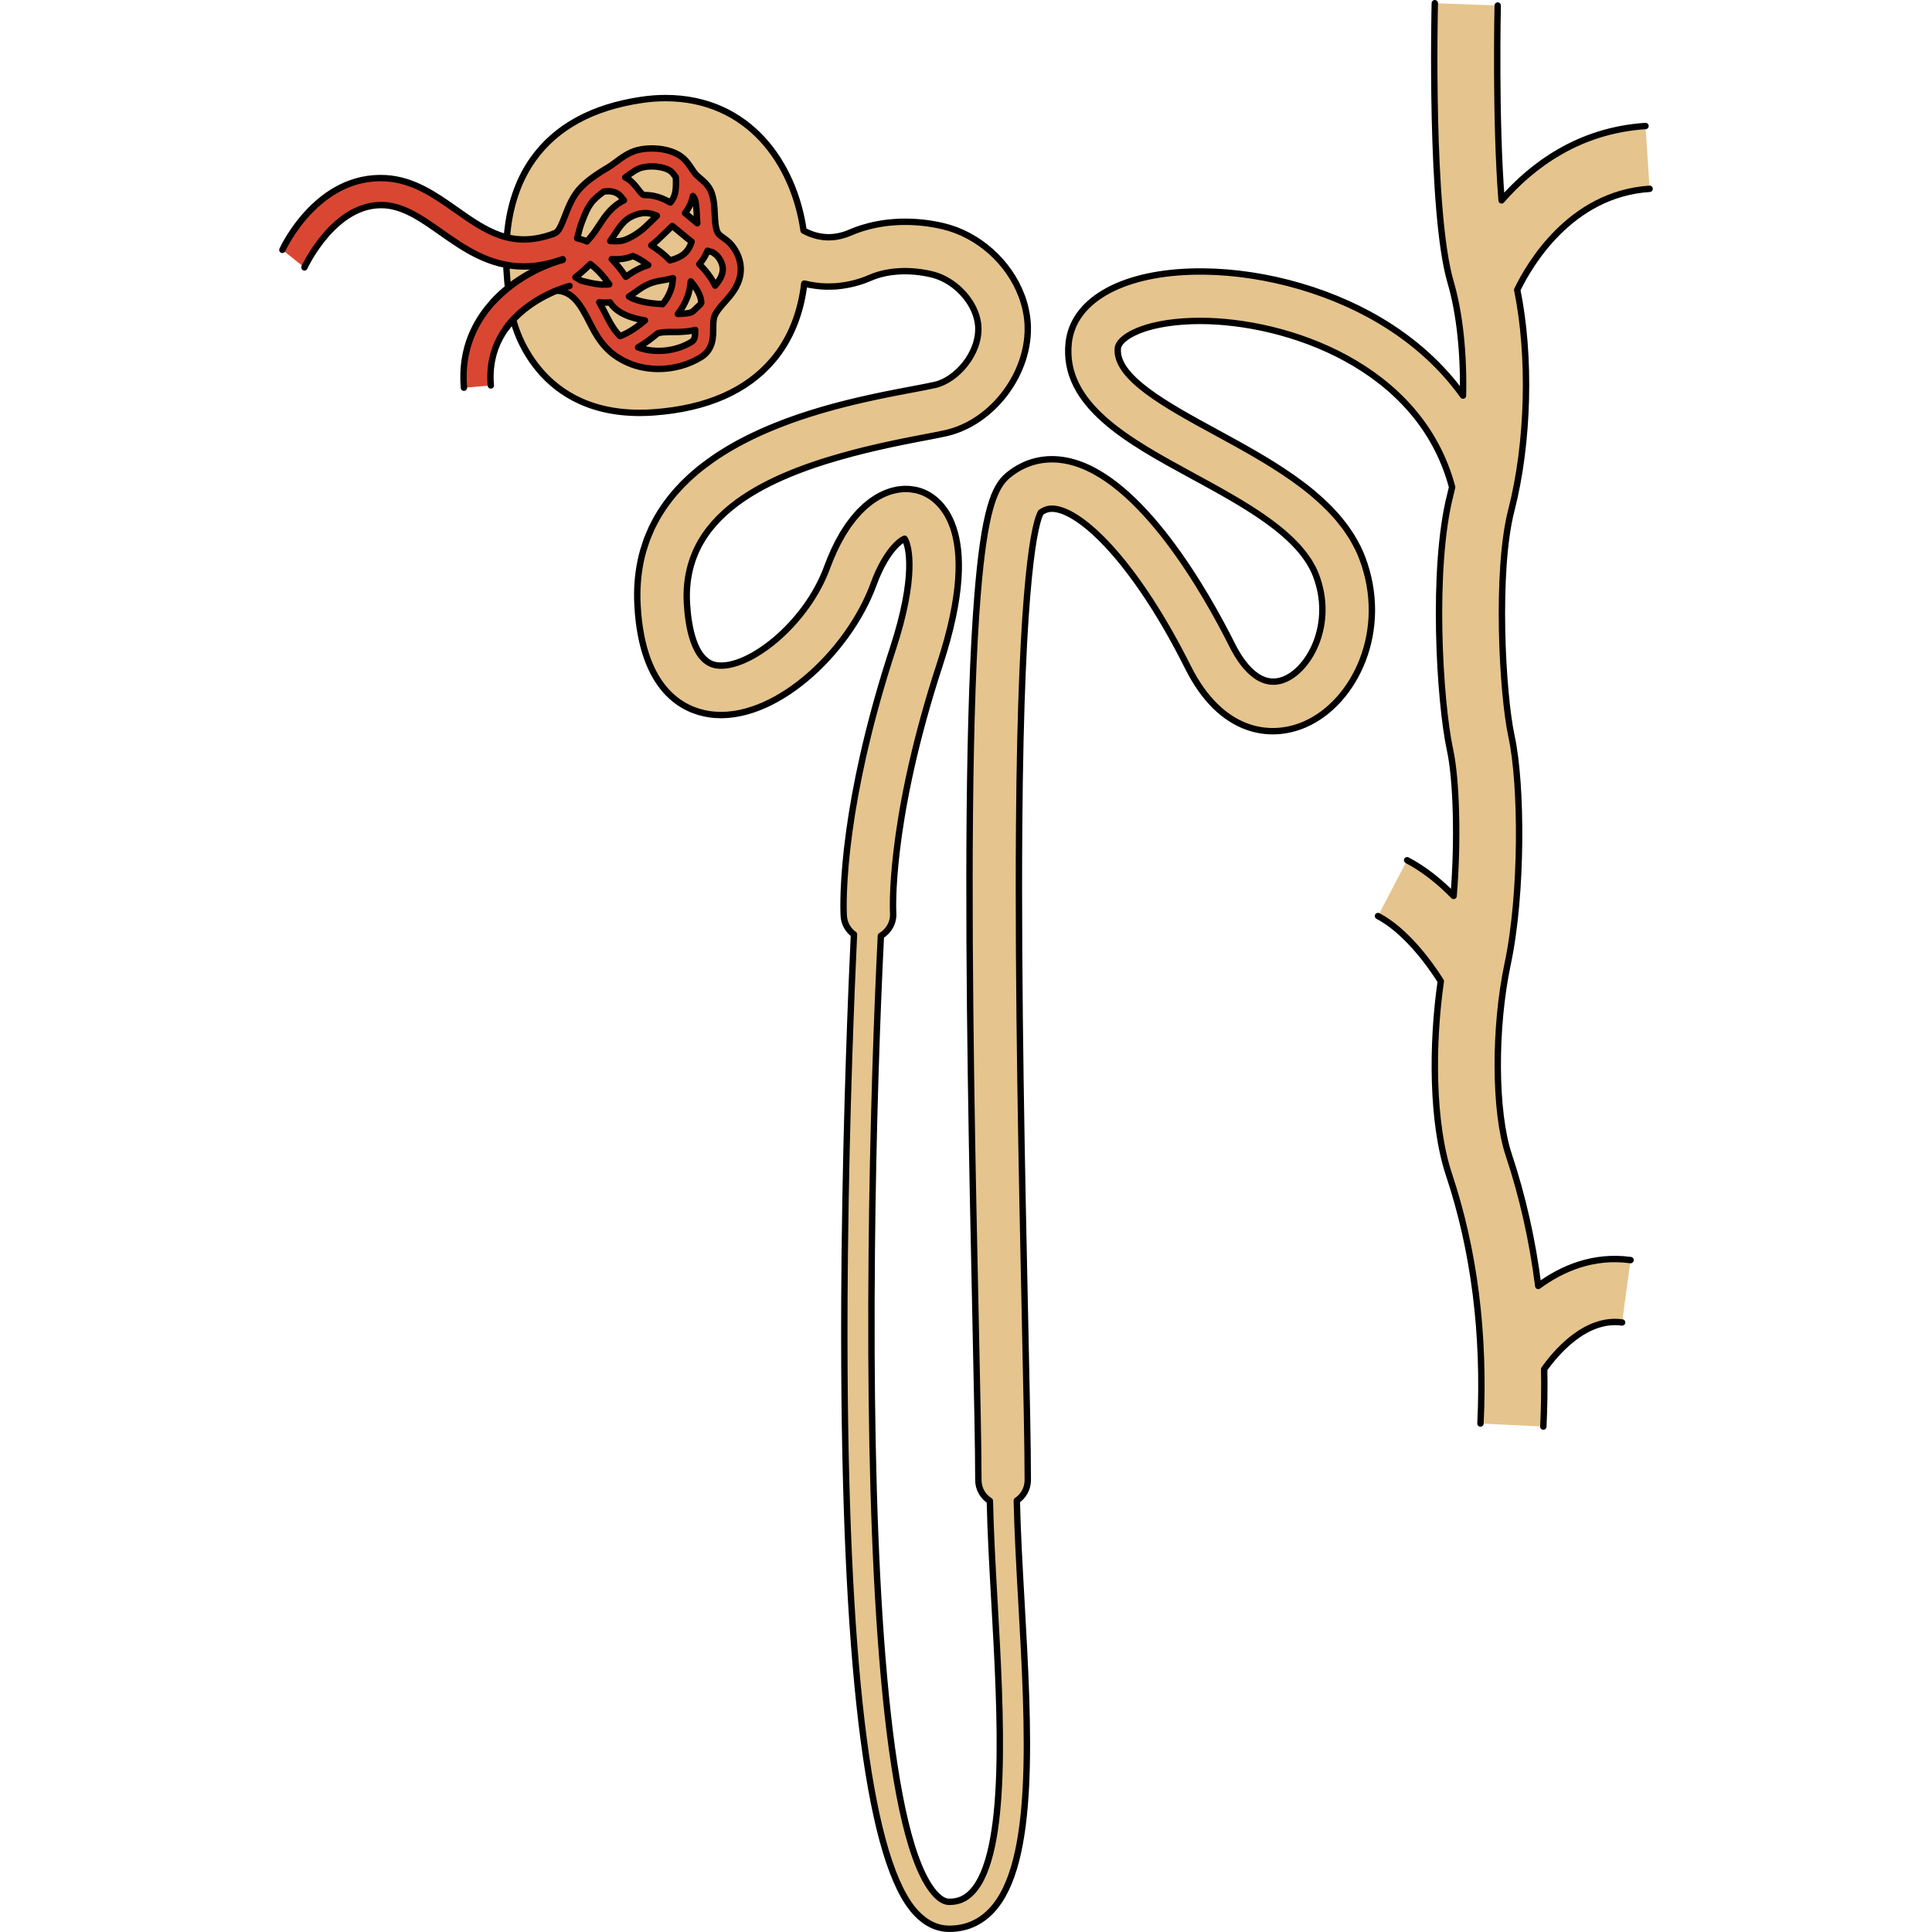 <?xml version="1.0" encoding="utf-8"?>
<!-- Created by: Science Figures, www.sciencefigures.org, Generator: Science Figures Editor -->
<svg version="1.1" id="Layer_1" xmlns="http://www.w3.org/2000/svg" xmlns:xlink="http://www.w3.org/1999/xlink" 
	 width="800px" height="800px" viewBox="0 0 215.285 302.799" enable-background="new 0 0 215.285 302.799"
	 xml:space="preserve">
<g>
	<path fill="#E5C48E" d="M197.33,201.546c-0.904-7.149-2.447-14.014-4.625-20.546c-2.234-6.7-2.304-19.871-0.159-29.985
		c2.317-10.926,2.227-28.082,0.603-35.551c-1.474-6.782-2.484-25.972-0.043-35.467c2.735-10.637,3.039-24.216,0.928-34.568
		c1.822-3.784,8.255-15.017,20.751-15.837l-0.645-9.843c-10.458,0.686-17.778,6.168-22.557,11.654
		c-1.004-12.72-0.612-30.388-0.606-30.536L181.119,0.5c-0.032,0.867-0.755,32.749,2.479,43.743
		c1.438,4.886,2.078,11.279,1.937,17.759c-3.307-4.631-7.704-8.615-13.114-11.818c-8.575-5.078-19.611-7.924-29.526-7.612
		c-11.149,0.351-18.492,4.644-19.163,11.206c-0.992,9.698,9.373,15.34,19.396,20.796c0.456,0.248,0.912,0.497,1.369,0.746
		c0.282,0.154,0.564,0.309,0.846,0.464c0.237,0.13,0.475,0.261,0.712,0.391c0.248,0.137,0.495,0.276,0.742,0.413
		c0.261,0.146,0.523,0.291,0.783,0.438c0.239,0.135,0.476,0.271,0.713,0.406c0.26,0.149,0.52,0.297,0.778,0.447
		c0.236,0.137,0.468,0.275,0.702,0.412c0.256,0.151,0.512,0.302,0.765,0.455c0.227,0.137,0.452,0.275,0.676,0.413
		c0.252,0.155,0.504,0.311,0.752,0.467c0.22,0.139,0.438,0.279,0.654,0.419c0.245,0.158,0.487,0.317,0.727,0.477
		c0.212,0.141,0.421,0.283,0.629,0.426c0.235,0.161,0.466,0.323,0.695,0.486c0.202,0.144,0.403,0.289,0.601,0.434
		c0.225,0.166,0.445,0.333,0.664,0.5c0.191,0.146,0.381,0.293,0.566,0.442c0.213,0.17,0.42,0.343,0.626,0.515
		c0.177,0.149,0.355,0.298,0.527,0.449c0.201,0.176,0.394,0.355,0.586,0.534c0.162,0.151,0.326,0.302,0.482,0.454
		c0.188,0.185,0.366,0.372,0.544,0.559c0.145,0.152,0.292,0.303,0.43,0.456c0.174,0.194,0.335,0.392,0.498,0.59
		c0.125,0.152,0.256,0.302,0.374,0.456c0.161,0.209,0.307,0.423,0.455,0.636c0.102,0.146,0.211,0.291,0.306,0.439
		c0.154,0.24,0.289,0.486,0.426,0.731c0.07,0.127,0.151,0.25,0.216,0.378c0.192,0.376,0.365,0.757,0.513,1.144
		c2.87,7.507-0.862,14.533-4.801,16.266c-4.038,1.778-6.94-2.552-8.311-5.291c-3.938-7.879-14.339-26.465-25.804-28.888
		c-3.438-0.726-6.669,0.059-9.347,2.271c-2.156,1.782-3.708,5.554-4.778,18.831c-0.663,8.222-1.067,19.673-1.202,34.035
		c-0.246,26.154,0.418,56.933,0.901,79.407c0.244,11.335,0.437,20.287,0.437,25.189c0,1.375,0.721,2.576,1.802,3.264
		c0.103,4.862,0.404,10.264,0.724,15.933c0.987,17.506,2.216,39.291-3.53,45.37c-0.988,1.046-2.111,1.532-3.535,1.532
		c-0.26,0-1.048,0-2.12-1.131c-7.651-8.074-9.93-46.729-10.094-84.902c0.001,0,0.001,0,0.002,0
		c-0.023-5.293-0.004-10.574,0.045-15.765c-0.001,0-0.001,0-0.002,0c0.185-19.187,0.808-37.108,1.431-49.602
		c1.225-0.717,2.02-2.069,1.922-3.583c-0.004-0.068-0.193-3.485,0.57-9.87v0c0.744-6.226,2.395-15.275,6.015-26.821
		c0,0,0.001,0,0.001,0c0.24-0.766,0.488-1.543,0.746-2.331c7.098-21.687-0.5-26.186-2.998-27.049
		c-0.275-0.095-0.556-0.171-0.842-0.232c-0.097-0.021-0.196-0.03-0.294-0.046c-0.192-0.033-0.383-0.065-0.579-0.082
		c-0.121-0.011-0.244-0.01-0.366-0.015c-0.177-0.007-0.353-0.013-0.532-0.007c-0.135,0.005-0.271,0.019-0.406,0.031
		c-0.17,0.015-0.339,0.031-0.511,0.057c-0.145,0.022-0.29,0.052-0.435,0.083c-0.165,0.035-0.329,0.072-0.495,0.117
		c-0.152,0.042-0.304,0.089-0.457,0.14c-0.16,0.053-0.321,0.112-0.482,0.176c-0.158,0.063-0.316,0.129-0.474,0.202
		c-0.156,0.072-0.311,0.151-0.467,0.232c-0.163,0.085-0.326,0.172-0.489,0.268c-0.15,0.089-0.298,0.187-0.448,0.285
		c-0.168,0.11-0.335,0.219-0.502,0.341c-0.142,0.104-0.282,0.22-0.423,0.332c-0.172,0.138-0.345,0.272-0.516,0.423
		c-0.128,0.113-0.254,0.241-0.382,0.362c-0.181,0.172-0.362,0.338-0.541,0.526c-0.085,0.089-0.168,0.192-0.253,0.285
		c-0.443,0.487-0.879,1.021-1.303,1.609c-0.053,0.074-0.108,0.139-0.161,0.214c-0.178,0.253-0.35,0.53-0.523,0.801
		c-0.106,0.166-0.214,0.323-0.318,0.496c-0.161,0.266-0.316,0.552-0.472,0.835c-0.111,0.202-0.224,0.399-0.333,0.609
		c-0.149,0.286-0.292,0.589-0.436,0.892c-0.077,0.161-0.157,0.309-0.232,0.475c0.003,0,0.007,0.001,0.01,0.001
		c-0.348,0.765-0.686,1.561-1,2.426c-3.285,9.034-12.438,16.148-17.35,15.418c-3.614-0.537-4.463-6.371-4.647-9.801
		c-0.102-1.895,0.07-3.642,0.464-5.268l0,0c0.091-0.378,0.197-0.748,0.313-1.112c0.007-0.022,0.014-0.044,0.021-0.065
		c0.116-0.358,0.243-0.709,0.382-1.054c0.007-0.018,0.015-0.036,0.022-0.055c1.169-2.871,3.129-5.298,5.667-7.369
		c0.015-0.012,0.03-0.024,0.045-0.037c0.308-0.25,0.625-0.496,0.95-0.736c0.013-0.009,0.026-0.019,0.038-0.028
		c2.006-1.477,4.318-2.762,6.849-3.892c0.025-0.011,0.051-0.023,0.076-0.034c0.375-0.167,0.755-0.329,1.139-0.489
		c0.078-0.032,0.155-0.065,0.232-0.097c0.36-0.148,0.725-0.293,1.093-0.436c0.104-0.041,0.209-0.081,0.315-0.121
		c0.357-0.136,0.717-0.27,1.081-0.402c0.114-0.041,0.229-0.082,0.344-0.122c0.365-0.13,0.731-0.258,1.102-0.382
		c0.104-0.035,0.209-0.069,0.314-0.104c0.387-0.128,0.775-0.256,1.168-0.38c0.025-0.008,0.051-0.016,0.076-0.023
		c1.268-0.398,2.565-0.769,3.881-1.121c0.182-0.049,0.363-0.098,0.545-0.146c0.308-0.081,0.618-0.158,0.927-0.237
		c0.23-0.058,0.46-0.117,0.691-0.174c0.291-0.072,0.582-0.142,0.874-0.211c0.256-0.061,0.512-0.122,0.769-0.182
		c0.275-0.064,0.549-0.127,0.825-0.19c0.281-0.064,0.563-0.127,0.845-0.189c0.26-0.057,0.52-0.115,0.78-0.171
		c0.305-0.066,0.611-0.13,0.917-0.194c0.237-0.05,0.475-0.1,0.712-0.149c0.356-0.073,0.713-0.145,1.07-0.216
		c0.191-0.038,0.381-0.077,0.572-0.115c0.549-0.108,1.099-0.214,1.648-0.318c1.499-0.284,2.793-0.528,3.835-0.762
		c7.404-1.665,13.276-9.537,12.823-17.19c-0.024-0.399-0.069-0.795-0.126-1.19c-0.021-0.145-0.05-0.289-0.075-0.433
		c-0.043-0.242-0.089-0.484-0.144-0.724c-0.042-0.184-0.088-0.366-0.137-0.548c-0.05-0.186-0.105-0.371-0.162-0.555
		c-0.066-0.215-0.133-0.43-0.209-0.643c-0.036-0.1-0.077-0.199-0.115-0.298c-1.969-5.199-6.692-9.539-12.322-10.865
		c-2.204-0.519-4.41-0.731-6.55-0.676c0.004-0.003,0.009-0.007,0.013-0.01c-0.083,0.002-0.164,0.014-0.247,0.017
		c-0.528,0.019-1.051,0.054-1.57,0.108c-0.166,0.017-0.331,0.034-0.495,0.054c-0.492,0.061-0.977,0.141-1.457,0.234
		c-0.177,0.034-0.354,0.064-0.529,0.102c-0.472,0.104-0.934,0.229-1.392,0.364c-0.164,0.048-0.331,0.087-0.493,0.139
		c-0.604,0.195-1.197,0.412-1.77,0.662c-2.506,1.092-4.973,0.988-7.336-0.294c-1.52-10.59-8.613-20.771-21.649-20.771
		c-1.197,0-2.434,0.091-3.678,0.273c-7.745,1.127-13.492,4.264-17.08,9.323c-4.175,5.887-5.253,14.211-3.204,24.73
		c0.028,0.15,2.977,15.012,19.911,15.013h0.001c0.729,0,1.484-0.028,2.245-0.084c8.267-0.603,14.534-3.351,18.627-8.168
		c2.735-3.219,4.381-7.31,4.933-12.015c0.304,0.076,0.609,0.142,0.916,0.2c0.292,0.056,0.586,0.095,0.88,0.134
		c0.292,0.038,0.584,0.075,0.878,0.096c0.293,0.022,0.587,0.03,0.881,0.035c0.22,0.003,0.44,0,0.66-0.006
		c0.321-0.008,0.641-0.017,0.962-0.045c0.095-0.008,0.189-0.026,0.284-0.036c1.636-0.175,3.27-0.585,4.865-1.281
		c2.666-1.162,6.169-1.364,9.614-0.553c2.507,0.591,4.776,2.368,6.108,4.534c0,0,0,0,0,0c0.347,0.564,0.63,1.155,0.839,1.758
		c0.008,0.024,0.015,0.049,0.023,0.073c0.084,0.251,0.151,0.505,0.207,0.759c0.014,0.065,0.029,0.13,0.042,0.195
		c0.054,0.283,0.096,0.566,0.112,0.849c0.251,4.249-3.443,8.419-6.786,9.171c-0.912,0.205-2.146,0.438-3.575,0.708
		c-0.387,0.073-0.791,0.15-1.207,0.229c-0.135,0.026-0.276,0.053-0.413,0.079c-0.304,0.058-0.609,0.117-0.927,0.179
		c-0.166,0.032-0.337,0.067-0.507,0.1c-0.294,0.058-0.589,0.116-0.893,0.178c-0.2,0.04-0.403,0.082-0.607,0.124
		c-0.285,0.058-0.571,0.118-0.863,0.179c-0.221,0.047-0.444,0.094-0.668,0.143c-0.288,0.062-0.578,0.125-0.872,0.191
		c-0.236,0.052-0.472,0.105-0.711,0.16c-0.29,0.066-0.583,0.134-0.879,0.203c-0.25,0.059-0.498,0.117-0.751,0.178
		c-0.297,0.072-0.597,0.146-0.898,0.222c-0.255,0.064-0.508,0.126-0.765,0.192c-0.311,0.08-0.625,0.164-0.94,0.248
		c-0.253,0.068-0.504,0.133-0.759,0.203c-0.342,0.094-0.687,0.194-1.032,0.293c-0.232,0.066-0.461,0.13-0.694,0.198
		c-0.559,0.165-1.121,0.337-1.685,0.515c-0.241,0.076-0.484,0.159-0.726,0.238c-0.339,0.111-0.677,0.22-1.017,0.336
		c-0.273,0.093-0.546,0.192-0.819,0.289c-0.31,0.11-0.62,0.219-0.93,0.333c-0.283,0.105-0.565,0.214-0.848,0.323
		c-0.299,0.115-0.598,0.23-0.896,0.349c-0.288,0.115-0.574,0.234-0.861,0.354c-0.291,0.121-0.581,0.244-0.87,0.37
		c-0.289,0.126-0.576,0.254-0.863,0.384c-0.285,0.129-0.568,0.262-0.85,0.396c-0.287,0.136-0.573,0.274-0.857,0.415
		c-0.278,0.138-0.553,0.28-0.829,0.423c-0.282,0.146-0.564,0.292-0.843,0.444c-0.273,0.149-0.542,0.303-0.812,0.457
		c-0.274,0.156-0.549,0.31-0.82,0.472c-0.27,0.161-0.534,0.331-0.8,0.498c-0.262,0.164-0.526,0.325-0.783,0.495
		c-0.3,0.198-0.59,0.406-0.884,0.612c-0.42,0.294-0.833,0.597-1.239,0.908c-0.267,0.205-0.538,0.406-0.799,0.618
		c-0.235,0.191-0.46,0.392-0.689,0.589c-0.234,0.202-0.471,0.401-0.699,0.609c-0.226,0.206-0.443,0.421-0.662,0.633
		c-0.218,0.211-0.436,0.421-0.646,0.639c-0.214,0.22-0.419,0.448-0.625,0.675c-0.202,0.222-0.402,0.446-0.596,0.674
		c-0.199,0.235-0.392,0.474-0.583,0.715c-0.185,0.235-0.367,0.473-0.544,0.714c-0.182,0.248-0.36,0.499-0.533,0.753
		c-0.169,0.25-0.331,0.504-0.492,0.761c-0.163,0.261-0.325,0.522-0.478,0.79c-0.153,0.267-0.295,0.541-0.437,0.815
		c-0.141,0.272-0.285,0.542-0.417,0.821c-0.136,0.289-0.258,0.588-0.383,0.885c-0.117,0.279-0.241,0.553-0.348,0.839
		c-0.125,0.334-0.231,0.68-0.342,1.024c-0.093,0.289-0.194,0.573-0.277,0.869c-0.158,0.564-0.3,1.14-0.418,1.73
		c0.001,0,0.002-0.001,0.003-0.001c-0.421,2.093-0.593,4.349-0.462,6.788c0.726,13.49,7.359,16.473,11.248,17.051
		c9.961,1.486,21.821-9.57,25.772-20.436c0.244-0.672,0.498-1.282,0.756-1.845c0,0,0,0,0,0c0.591-1.291,1.204-2.304,1.78-3.084
		c0.002-0.003,0.004-0.006,0.006-0.009c0.565-0.763,1.092-1.298,1.529-1.649c0.016-0.013,0.033-0.027,0.049-0.039
		c0.131-0.103,0.254-0.19,0.366-0.26c0.016-0.01,0.031-0.018,0.047-0.028c0.11-0.066,0.213-0.12,0.3-0.155
		c0.708,1.07,1.885,5.887-1.825,17.221c-0.226,0.69-0.445,1.372-0.658,2.047c0.001,0,0.001,0,0.002,0
		c-3.45,10.93-5.236,19.809-6.151,26.395h0c-0.002,0.012-0.003,0.023-0.005,0.035c-1.097,7.916-0.937,12.51-0.894,13.334
		c0,0.001,0,0.002,0,0.003c0.003,0.053,0.005,0.093,0.006,0.115c0.077,1.196,0.697,2.219,1.596,2.874
		c-0.356,7.507-1.198,27.234-1.444,50.023c0,0-0.001,0-0.001,0c-0.001,0.106-0.001,0.217-0.003,0.323
		c-0.023,2.203-0.041,4.432-0.052,6.683c0,0.129-0.001,0.257-0.002,0.386c-0.016,3.462-0.016,6.968,0.003,10.492
		c0.269,49.118,4.058,77.878,11.262,85.481c1.541,1.627,3.287,2.451,5.189,2.451c2.593,0,4.816-0.961,6.607-2.855
		c6.996-7.401,5.818-28.3,4.678-48.511c-0.316-5.612-0.615-10.961-0.717-15.739c1.037-0.695,1.721-1.878,1.721-3.22
		c0-4.986-0.193-13.975-0.439-25.355c-0.468-21.737-1.109-51.507-0.917-77.099c0.299-39.871,2.574-47.684,3.394-49.196
		c0.779-0.567,1.569-0.716,2.598-0.499c4.502,0.952,12.579,8.98,20.475,24.771c5.136,10.272,12.854,11.344,18.363,8.92
		c7.817-3.439,13.267-14.758,8.92-26.128c-0.205-0.535-0.437-1.057-0.688-1.568c-0.082-0.168-0.177-0.33-0.264-0.495
		c-0.179-0.339-0.36-0.677-0.558-1.007c-0.114-0.19-0.238-0.375-0.358-0.562c-0.191-0.296-0.385-0.59-0.59-0.878
		c-0.136-0.191-0.278-0.379-0.42-0.567c-0.209-0.276-0.424-0.549-0.646-0.818c-0.152-0.184-0.306-0.366-0.463-0.547
		c-0.233-0.267-0.473-0.529-0.718-0.789c-0.161-0.171-0.321-0.343-0.487-0.511c-0.264-0.268-0.538-0.53-0.813-0.791
		c-0.159-0.15-0.314-0.303-0.477-0.451c-0.329-0.3-0.669-0.592-1.012-0.883c-0.119-0.101-0.234-0.206-0.355-0.306
		c-0.467-0.387-0.945-0.766-1.434-1.138c-0.13-0.099-0.266-0.195-0.397-0.293c-0.365-0.272-0.731-0.543-1.105-0.807
		c-0.197-0.14-0.399-0.276-0.599-0.413c-0.316-0.218-0.633-0.435-0.954-0.648c-0.221-0.146-0.444-0.29-0.667-0.435
		c-0.309-0.2-0.62-0.399-0.932-0.596c-0.231-0.145-0.462-0.288-0.695-0.431c-0.31-0.19-0.621-0.379-0.934-0.566
		c-0.237-0.142-0.473-0.283-0.71-0.423c-0.314-0.185-0.63-0.368-0.945-0.55c-0.236-0.136-0.472-0.273-0.709-0.408
		c-0.326-0.186-0.653-0.369-0.979-0.552c-0.223-0.125-0.445-0.251-0.668-0.375c-0.022-0.012-0.043-0.025-0.065-0.037c0,0,0,0,0,0
		c-1.089-0.605-2.176-1.197-3.245-1.779c-7.797-4.244-15.859-8.632-15.391-13.2c0.165-1.616,3.903-4.003,11.696-4.248
		c0.387-0.012,0.78-0.018,1.18-0.018c13.459,0,34.423,6.959,39.515,26.049c-0.092,0.398-0.181,0.802-0.281,1.19
		c-2.939,11.429-1.698,32.406-0.043,40.019c1.01,4.647,1.268,14.34,0.557,22.863c-2.08-2.124-4.533-4.155-7.282-5.593l-4.572,8.741
		c4.25,2.223,8.022,7.297,9.843,10.213c-1.412,9.838-1.417,22.217,1.29,30.338c3.948,11.842,5.606,24.959,4.927,38.989l9.853,0.476
		c0.147-3.038,0.188-6.037,0.132-8.998c1.701-2.41,6.395-8.12,12.215-7.32l1.328-9.775
		C205.952,196.701,201.064,198.801,197.33,201.546z"/>
	<path fill="none" stroke="#000000" stroke-linecap="round" stroke-linejoin="round" stroke-miterlimit="10" d="M214.14,19.749
		c-10.458,0.686-17.778,6.168-22.557,11.654c-1.004-12.72-0.612-30.388-0.606-30.536"/>
	<path fill="none" stroke="#000000" stroke-linecap="round" stroke-linejoin="round" stroke-miterlimit="10" d="M211.802,197.491
		c-5.85-0.791-10.738,1.309-14.472,4.054c-0.904-7.149-2.447-14.014-4.625-20.546c-2.234-6.7-2.304-19.871-0.159-29.985
		c2.317-10.926,2.227-28.082,0.603-35.551c-1.474-6.782-2.484-25.972-0.043-35.467c2.735-10.637,3.039-24.216,0.928-34.568
		c1.822-3.784,8.255-15.017,20.751-15.837"/>
	<path fill="none" stroke="#000000" stroke-linecap="round" stroke-linejoin="round" stroke-miterlimit="10" d="M198.127,223.584
		c0.147-3.038,0.188-6.037,0.132-8.998c1.701-2.41,6.395-8.12,12.215-7.32"/>
	<path fill="none" stroke="#000000" stroke-linecap="round" stroke-linejoin="round" stroke-miterlimit="10" d="M172.214,143.569
		c4.25,2.223,8.022,7.297,9.843,10.213c-1.412,9.838-1.417,22.217,1.29,30.338c3.948,11.842,5.606,24.959,4.927,38.989"/>
	<path fill="none" stroke="#000000" stroke-linecap="round" stroke-linejoin="round" stroke-miterlimit="10" d="M181.119,0.5
		c-0.032,0.867-0.755,32.749,2.479,43.743c1.438,4.886,2.078,11.279,1.937,17.759c-3.307-4.631-7.704-8.615-13.114-11.818
		c-8.575-5.078-19.611-7.924-29.526-7.612c-11.149,0.351-18.492,4.644-19.163,11.206c-0.992,9.698,9.373,15.34,19.396,20.796
		c0.456,0.248,0.912,0.497,1.369,0.746c0.282,0.154,0.564,0.309,0.846,0.464c0.237,0.13,0.475,0.261,0.712,0.391
		c0.248,0.137,0.495,0.276,0.742,0.413c0.261,0.146,0.523,0.291,0.783,0.438c0.239,0.135,0.476,0.271,0.713,0.406
		c0.26,0.149,0.52,0.297,0.778,0.447c0.236,0.137,0.468,0.275,0.702,0.412c0.256,0.151,0.512,0.302,0.765,0.455
		c0.227,0.137,0.452,0.275,0.676,0.413c0.252,0.155,0.504,0.311,0.752,0.467c0.22,0.139,0.438,0.279,0.654,0.419
		c0.245,0.158,0.487,0.317,0.727,0.477c0.212,0.141,0.421,0.283,0.629,0.426c0.235,0.161,0.466,0.323,0.695,0.486
		c0.202,0.144,0.403,0.289,0.601,0.434c0.225,0.166,0.445,0.333,0.664,0.5c0.191,0.146,0.381,0.293,0.566,0.442
		c0.213,0.17,0.42,0.343,0.626,0.515c0.177,0.149,0.355,0.298,0.527,0.449c0.201,0.176,0.394,0.355,0.586,0.534
		c0.162,0.151,0.326,0.302,0.482,0.454c0.188,0.185,0.366,0.372,0.544,0.559c0.145,0.152,0.292,0.303,0.43,0.456
		c0.174,0.194,0.335,0.392,0.498,0.59c0.125,0.152,0.256,0.302,0.374,0.456c0.161,0.209,0.307,0.423,0.455,0.636
		c0.102,0.146,0.211,0.291,0.306,0.439c0.154,0.24,0.289,0.486,0.426,0.731c0.07,0.127,0.151,0.25,0.216,0.378
		c0.192,0.376,0.365,0.757,0.513,1.144c2.87,7.507-0.862,14.533-4.801,16.266c-4.038,1.778-6.94-2.552-8.311-5.291
		c-3.938-7.879-14.339-26.465-25.804-28.888c-3.438-0.726-6.669,0.059-9.347,2.271c-2.156,1.782-3.708,5.554-4.778,18.831
		c-0.663,8.222-1.067,19.673-1.202,34.035c-0.246,26.154,0.418,56.933,0.901,79.407c0.244,11.335,0.437,20.287,0.437,25.189
		c0,1.375,0.721,2.576,1.802,3.264c0.103,4.862,0.404,10.264,0.724,15.933c0.987,17.506,2.216,39.291-3.53,45.37
		c-0.988,1.046-2.111,1.532-3.535,1.532c-0.26,0-1.048,0-2.12-1.131c-7.651-8.074-9.93-46.729-10.094-84.902
		c0.001,0,0.001,0,0.002,0c-0.023-5.293-0.004-10.574,0.045-15.765c-0.001,0-0.001,0-0.002,0
		c0.185-19.187,0.808-37.108,1.431-49.602c1.225-0.717,2.02-2.069,1.922-3.583c-0.004-0.068-0.193-3.485,0.57-9.87v0
		c0.744-6.226,2.395-15.275,6.015-26.821c0,0,0.001,0,0.001,0c0.24-0.766,0.488-1.543,0.746-2.331
		c7.098-21.687-0.5-26.186-2.998-27.049c-0.275-0.095-0.556-0.171-0.842-0.232c-0.097-0.021-0.196-0.03-0.294-0.046
		c-0.192-0.033-0.383-0.065-0.579-0.082c-0.121-0.011-0.244-0.01-0.366-0.015c-0.177-0.007-0.353-0.013-0.532-0.007
		c-0.135,0.005-0.271,0.019-0.406,0.031c-0.17,0.015-0.339,0.031-0.511,0.057c-0.145,0.022-0.29,0.052-0.435,0.083
		c-0.165,0.035-0.329,0.072-0.495,0.117c-0.152,0.042-0.304,0.089-0.457,0.14c-0.16,0.053-0.321,0.112-0.482,0.176
		c-0.158,0.063-0.316,0.129-0.474,0.202c-0.156,0.072-0.311,0.151-0.467,0.232c-0.163,0.085-0.326,0.172-0.489,0.268
		c-0.15,0.089-0.298,0.187-0.448,0.285c-0.168,0.11-0.335,0.219-0.502,0.341c-0.142,0.104-0.282,0.22-0.423,0.332
		c-0.172,0.138-0.345,0.272-0.516,0.423c-0.128,0.113-0.254,0.241-0.382,0.362c-0.181,0.172-0.362,0.338-0.541,0.526
		c-0.085,0.089-0.168,0.192-0.253,0.285c-0.443,0.487-0.879,1.021-1.303,1.609c-0.053,0.074-0.108,0.139-0.161,0.214
		c-0.178,0.253-0.35,0.53-0.523,0.801c-0.106,0.166-0.214,0.323-0.318,0.496c-0.161,0.266-0.316,0.552-0.472,0.835
		c-0.111,0.202-0.224,0.399-0.333,0.609c-0.149,0.286-0.292,0.589-0.436,0.892c-0.077,0.161-0.157,0.309-0.232,0.475
		c0.003,0,0.007,0.001,0.01,0.001c-0.348,0.765-0.686,1.561-1,2.426c-3.285,9.034-12.438,16.148-17.35,15.418
		c-3.614-0.537-4.463-6.371-4.647-9.801c-0.102-1.895,0.07-3.642,0.464-5.268l0,0c0.091-0.378,0.197-0.748,0.313-1.112
		c0.007-0.022,0.014-0.044,0.021-0.065c0.116-0.358,0.243-0.709,0.382-1.054c0.007-0.018,0.015-0.036,0.022-0.055
		c1.169-2.871,3.129-5.298,5.667-7.369c0.015-0.012,0.03-0.024,0.045-0.037c0.308-0.25,0.625-0.496,0.95-0.736
		c0.013-0.009,0.026-0.019,0.038-0.028c2.006-1.477,4.318-2.762,6.849-3.892c0.025-0.011,0.051-0.023,0.076-0.034
		c0.375-0.167,0.755-0.329,1.139-0.489c0.078-0.032,0.155-0.065,0.232-0.097c0.36-0.148,0.725-0.293,1.093-0.436
		c0.104-0.041,0.209-0.081,0.315-0.121c0.357-0.136,0.717-0.27,1.081-0.402c0.114-0.041,0.229-0.082,0.344-0.122
		c0.365-0.13,0.731-0.258,1.102-0.382c0.104-0.035,0.209-0.069,0.314-0.104c0.387-0.128,0.775-0.256,1.168-0.38
		c0.025-0.008,0.051-0.016,0.076-0.023c1.268-0.398,2.565-0.769,3.881-1.121c0.182-0.049,0.363-0.098,0.545-0.146
		c0.308-0.081,0.618-0.158,0.927-0.237c0.23-0.058,0.46-0.117,0.691-0.174c0.291-0.072,0.582-0.142,0.874-0.211
		c0.256-0.061,0.512-0.122,0.769-0.182c0.275-0.064,0.549-0.127,0.825-0.19c0.281-0.064,0.563-0.127,0.845-0.189
		c0.26-0.057,0.52-0.115,0.78-0.171c0.305-0.066,0.611-0.13,0.917-0.194c0.237-0.05,0.475-0.1,0.712-0.149
		c0.356-0.073,0.713-0.145,1.07-0.216c0.191-0.038,0.381-0.077,0.572-0.115c0.549-0.108,1.099-0.214,1.648-0.318
		c1.499-0.284,2.793-0.528,3.835-0.762c7.404-1.665,13.276-9.537,12.823-17.19c-0.024-0.399-0.069-0.795-0.126-1.19
		c-0.021-0.145-0.05-0.289-0.075-0.433c-0.043-0.242-0.089-0.484-0.144-0.724c-0.042-0.184-0.088-0.366-0.137-0.548
		c-0.05-0.186-0.105-0.371-0.162-0.555c-0.066-0.215-0.133-0.43-0.209-0.643c-0.036-0.1-0.077-0.199-0.115-0.298
		c-1.969-5.199-6.692-9.539-12.322-10.865c-2.204-0.519-4.41-0.731-6.55-0.676c0.004-0.003,0.009-0.007,0.013-0.01
		c-0.083,0.002-0.164,0.014-0.247,0.017c-0.528,0.019-1.051,0.054-1.57,0.108c-0.166,0.017-0.331,0.034-0.495,0.054
		c-0.492,0.061-0.977,0.141-1.457,0.234c-0.177,0.034-0.354,0.064-0.529,0.102c-0.472,0.104-0.934,0.229-1.392,0.364
		c-0.164,0.048-0.331,0.087-0.493,0.139c-0.604,0.195-1.197,0.412-1.77,0.662c-2.506,1.092-4.973,0.988-7.336-0.294
		c-1.52-10.59-8.613-20.771-21.649-20.771c-1.197,0-2.434,0.091-3.678,0.273c-7.745,1.127-13.492,4.264-17.08,9.323
		c-4.175,5.887-5.253,14.211-3.204,24.73c0.028,0.15,2.977,15.012,19.911,15.013h0.001c0.729,0,1.484-0.028,2.245-0.084
		c8.267-0.603,14.534-3.351,18.627-8.168c2.735-3.219,4.381-7.31,4.933-12.015c0.304,0.076,0.609,0.142,0.916,0.2
		c0.292,0.056,0.586,0.095,0.88,0.134c0.292,0.038,0.584,0.075,0.878,0.096c0.293,0.022,0.587,0.03,0.881,0.035
		c0.22,0.003,0.44,0,0.66-0.006c0.321-0.008,0.641-0.017,0.962-0.045c0.095-0.008,0.189-0.026,0.284-0.036
		c1.636-0.175,3.27-0.585,4.865-1.281c2.666-1.162,6.169-1.364,9.614-0.553c2.507,0.591,4.776,2.368,6.108,4.534c0,0,0,0,0,0
		c0.347,0.564,0.63,1.155,0.839,1.758c0.008,0.024,0.015,0.049,0.023,0.073c0.084,0.251,0.151,0.505,0.207,0.759
		c0.014,0.065,0.029,0.13,0.042,0.195c0.054,0.283,0.096,0.566,0.112,0.849c0.251,4.249-3.443,8.419-6.786,9.171
		c-0.912,0.205-2.146,0.438-3.575,0.708c-0.387,0.073-0.791,0.15-1.207,0.229c-0.135,0.026-0.276,0.053-0.413,0.079
		c-0.304,0.058-0.609,0.117-0.927,0.179c-0.166,0.032-0.337,0.067-0.507,0.1c-0.294,0.058-0.589,0.116-0.893,0.178
		c-0.2,0.04-0.403,0.082-0.607,0.124c-0.285,0.058-0.571,0.118-0.863,0.179c-0.221,0.047-0.444,0.094-0.668,0.143
		c-0.288,0.062-0.578,0.125-0.872,0.191c-0.236,0.052-0.472,0.105-0.711,0.16c-0.29,0.066-0.583,0.134-0.879,0.203
		c-0.25,0.059-0.498,0.117-0.751,0.178c-0.297,0.072-0.597,0.146-0.898,0.222c-0.255,0.064-0.508,0.126-0.765,0.192
		c-0.311,0.08-0.625,0.164-0.94,0.248c-0.253,0.068-0.504,0.133-0.759,0.203c-0.342,0.094-0.687,0.194-1.032,0.293
		c-0.232,0.066-0.461,0.13-0.694,0.198c-0.559,0.165-1.121,0.337-1.685,0.515c-0.241,0.076-0.484,0.159-0.726,0.238
		c-0.339,0.111-0.677,0.22-1.017,0.336c-0.273,0.093-0.546,0.192-0.819,0.289c-0.31,0.11-0.62,0.219-0.93,0.333
		c-0.283,0.105-0.565,0.214-0.848,0.323c-0.299,0.115-0.598,0.23-0.896,0.349c-0.288,0.115-0.574,0.234-0.861,0.354
		c-0.291,0.121-0.581,0.244-0.87,0.37c-0.289,0.126-0.576,0.254-0.863,0.384c-0.285,0.129-0.568,0.262-0.85,0.396
		c-0.287,0.136-0.573,0.274-0.857,0.415c-0.278,0.138-0.553,0.28-0.829,0.423c-0.282,0.146-0.564,0.292-0.843,0.444
		c-0.273,0.149-0.542,0.303-0.812,0.457c-0.274,0.156-0.549,0.31-0.82,0.472c-0.27,0.161-0.534,0.331-0.8,0.498
		c-0.262,0.164-0.526,0.325-0.783,0.495c-0.3,0.198-0.59,0.406-0.884,0.612c-0.42,0.294-0.833,0.597-1.239,0.908
		c-0.267,0.205-0.538,0.406-0.799,0.618c-0.235,0.191-0.46,0.392-0.689,0.589c-0.234,0.202-0.471,0.401-0.699,0.609
		c-0.226,0.206-0.443,0.421-0.662,0.633c-0.218,0.211-0.436,0.421-0.646,0.639c-0.214,0.22-0.419,0.448-0.625,0.675
		c-0.202,0.222-0.402,0.446-0.596,0.674c-0.199,0.235-0.392,0.474-0.583,0.715c-0.185,0.235-0.367,0.473-0.544,0.714
		c-0.182,0.248-0.36,0.499-0.533,0.753c-0.169,0.25-0.331,0.504-0.492,0.761c-0.163,0.261-0.325,0.522-0.478,0.79
		c-0.153,0.267-0.295,0.541-0.437,0.815c-0.141,0.272-0.285,0.542-0.417,0.821c-0.136,0.289-0.258,0.588-0.383,0.885
		c-0.117,0.279-0.241,0.553-0.348,0.839c-0.125,0.334-0.231,0.68-0.342,1.024c-0.093,0.289-0.194,0.573-0.277,0.869
		c-0.158,0.564-0.3,1.14-0.418,1.73c0.001,0,0.002-0.001,0.003-0.001c-0.421,2.093-0.593,4.349-0.462,6.788
		c0.726,13.49,7.359,16.473,11.248,17.051c9.961,1.486,21.821-9.57,25.772-20.436c0.244-0.672,0.498-1.282,0.756-1.845c0,0,0,0,0,0
		c0.591-1.291,1.204-2.304,1.78-3.084c0.002-0.003,0.004-0.006,0.006-0.009c0.565-0.763,1.092-1.298,1.529-1.649
		c0.016-0.013,0.033-0.027,0.049-0.039c0.131-0.103,0.254-0.19,0.366-0.26c0.016-0.01,0.031-0.018,0.047-0.028
		c0.11-0.066,0.213-0.12,0.3-0.155c0.708,1.07,1.885,5.887-1.825,17.221c-0.226,0.69-0.445,1.372-0.658,2.047
		c0.001,0,0.001,0,0.002,0c-3.45,10.93-5.236,19.809-6.151,26.395h0c-0.002,0.012-0.003,0.023-0.005,0.035
		c-1.097,7.916-0.937,12.51-0.894,13.334c0,0.001,0,0.002,0,0.003c0.003,0.053,0.005,0.093,0.006,0.115
		c0.077,1.196,0.697,2.219,1.596,2.874c-0.356,7.507-1.198,27.234-1.444,50.023c0,0-0.001,0-0.001,0
		c-0.001,0.106-0.001,0.217-0.003,0.323c-0.023,2.203-0.041,4.432-0.052,6.683c0,0.129-0.001,0.257-0.002,0.386
		c-0.016,3.462-0.016,6.968,0.003,10.492c0.269,49.118,4.058,77.878,11.262,85.481c1.541,1.627,3.287,2.451,5.189,2.451
		c2.593,0,4.816-0.961,6.607-2.855c6.996-7.401,5.818-28.3,4.678-48.511c-0.316-5.612-0.615-10.961-0.717-15.739
		c1.037-0.695,1.721-1.878,1.721-3.22c0-4.986-0.193-13.975-0.439-25.355c-0.468-21.737-1.109-51.507-0.917-77.099
		c0.299-39.871,2.574-47.684,3.394-49.196c0.779-0.567,1.569-0.716,2.598-0.499c4.502,0.952,12.579,8.98,20.475,24.771
		c5.136,10.272,12.854,11.344,18.363,8.92c7.817-3.439,13.267-14.758,8.92-26.128c-0.205-0.535-0.437-1.057-0.688-1.568
		c-0.082-0.168-0.177-0.33-0.264-0.495c-0.179-0.339-0.36-0.677-0.558-1.007c-0.114-0.19-0.238-0.375-0.358-0.562
		c-0.191-0.296-0.385-0.59-0.59-0.878c-0.136-0.191-0.278-0.379-0.42-0.567c-0.209-0.276-0.424-0.549-0.646-0.818
		c-0.152-0.184-0.306-0.366-0.463-0.547c-0.233-0.267-0.473-0.529-0.718-0.789c-0.161-0.171-0.321-0.343-0.487-0.511
		c-0.264-0.268-0.538-0.53-0.813-0.791c-0.159-0.15-0.314-0.303-0.477-0.451c-0.329-0.3-0.669-0.592-1.012-0.883
		c-0.119-0.101-0.234-0.206-0.355-0.306c-0.467-0.387-0.945-0.766-1.434-1.138c-0.13-0.099-0.266-0.195-0.397-0.293
		c-0.365-0.272-0.731-0.543-1.105-0.807c-0.197-0.14-0.399-0.276-0.599-0.413c-0.316-0.218-0.633-0.435-0.954-0.648
		c-0.221-0.146-0.444-0.29-0.667-0.435c-0.309-0.2-0.62-0.399-0.932-0.596c-0.231-0.145-0.462-0.288-0.695-0.431
		c-0.31-0.19-0.621-0.379-0.934-0.566c-0.237-0.142-0.473-0.283-0.71-0.423c-0.314-0.185-0.63-0.368-0.945-0.55
		c-0.236-0.136-0.472-0.273-0.709-0.408c-0.326-0.186-0.653-0.369-0.979-0.552c-0.223-0.125-0.445-0.251-0.668-0.375
		c-0.022-0.012-0.043-0.025-0.065-0.037c0,0,0,0,0,0c-1.089-0.605-2.176-1.197-3.245-1.779c-7.797-4.244-15.859-8.632-15.391-13.2
		c0.165-1.616,3.903-4.003,11.696-4.248c0.387-0.012,0.78-0.018,1.18-0.018c13.459,0,34.423,6.959,39.515,26.049
		c-0.092,0.398-0.181,0.802-0.281,1.19c-2.939,11.429-1.698,32.406-0.043,40.019c1.01,4.647,1.268,14.34,0.557,22.863
		c-2.08-2.124-4.533-4.155-7.282-5.593"/>
	<g>
		<path fill="#CD3038" d="M42.562,45.4c0.038,0.026,0.068,0.046,0.081,0.053C42.612,45.437,42.591,45.417,42.562,45.4z"/>
		<path fill="#D94732" d="M43.093,45.185l-0.052,0.35l0.065,0.009v0.003c0.002-0.001,0.004-0.002,0.005-0.002l0.034,0.005l0.106,0
			c0.008,0,0.014,0,0.022,0c2.664,0,3.903,2.056,5.488,5.189l0.127,0.252c1.309,2.582,2.795,4.57,5.797,5.88
			c1.471,0.642,3.104,0.957,4.753,0.957c2.32,0,4.673-0.624,6.654-1.841c1.921-1.18,1.93-3.131,1.936-4.556
			c0.003-0.729,0.006-1.418,0.219-1.93c0.308-0.741,0.915-1.423,1.558-2.144c0.996-1.119,2.123-2.386,2.456-4.231
			c0.287-1.584-0.172-3.235-1.291-4.648c-0.434-0.548-0.929-0.901-1.365-1.212c-0.506-0.361-0.777-0.565-0.925-0.909
			c-0.322-0.744-0.372-1.806-0.42-2.834c-0.028-0.609-0.058-1.239-0.143-1.843c-0.288-2.061-0.972-2.736-2.156-3.752
			c-0.142-0.122-0.297-0.254-0.464-0.402c-0.308-0.272-0.575-0.675-0.859-1.101c-0.493-0.743-1.052-1.585-2.055-2.166
			c-1.951-1.131-4.684-1.176-6.402-0.738c-1.353,0.345-2.436,1.147-3.391,1.855c-0.462,0.343-0.899,0.666-1.336,0.921
			c-1.124,0.656-2.769,1.68-4.086,2.997c-1.344,1.346-2.007,3.068-2.592,4.587c-0.853,2.216-1.154,2.545-1.792,2.759 M65.994,47.728
			c-0.23,0.193-0.436,0.393-0.624,0.581c-0.256,0.255-0.498,0.495-0.705,0.598c-0.404,0.2-1.082,0.242-1.68,0.279l-0.263,0.017
			c-0.074,0.005-0.166,0.006-0.252,0.008c0.583-0.721,1.044-1.524,1.451-2.512c0.376-0.917,0.496-1.799,0.581-2.601
			c1.055,1.22,1.636,2.392,1.653,3.356C66.099,47.543,66.047,47.635,65.994,47.728z M47.287,43.977
			c-0.273-0.194-0.561-0.369-0.867-0.524c0.819-0.616,1.619-1.344,2.34-2.067c1.243,0.928,2.269,2.163,2.975,3.185
			C50.368,44.739,48.858,44.381,47.287,43.977z M55.417,33.85c0.637-0.285,1.217-0.428,1.77-0.456c0.044,0,0.089-0.005,0.135-0.007
			c0.645-0.01,1.257,0.145,1.877,0.43c-0.634,0.619-1.268,1.237-1.92,1.84c-0.844,0.782-2.333,1.763-3.431,2.04
			c-0.595,0.151-1.26,0.127-1.962,0.077c0.208-0.303,0.411-0.606,0.605-0.903C53.369,35.522,54.063,34.457,55.417,33.85z
			 M54.331,43.384c-0.555-0.847-1.305-1.835-2.218-2.772c0.764,0.039,1.585,0.031,2.427-0.182c0.293-0.074,0.595-0.182,0.897-0.302
			c0.699,0.265,1.587,0.803,2.405,1.422C56.48,41.961,55.42,42.603,54.331,43.384z M55.481,46.032
			c1.4-1.035,2.443-1.734,4.137-2.013c0.718-0.118,1.424-0.252,2.103-0.423c-0.076,0.749-0.149,1.403-0.407,2.03
			c-0.348,0.846-0.73,1.483-1.245,2.058l0.001-0.032c-2.256-0.062-4.273-0.538-5.261-1.184
			C55.035,46.337,55.26,46.196,55.481,46.032z M61.253,40.809c-0.815-0.847-1.875-1.69-2.939-2.351
			c0.323-0.246,0.622-0.494,0.879-0.732c0.767-0.709,1.513-1.437,2.26-2.166c0.052-0.05,0.103-0.099,0.155-0.15
			c0.321,0.257,0.656,0.533,1.007,0.826l0.657,0.548c0.436,0.365,0.892,0.741,1.372,1.1C64.119,39.545,63.173,40.299,61.253,40.809z
			 M65.445,33.657c0.02,0.43,0.043,0.882,0.085,1.339c-0.149-0.123-0.297-0.247-0.447-0.373l-0.661-0.551
			c-0.269-0.225-0.544-0.452-0.821-0.677c0.69-0.87,1.051-1.768,1.233-2.675c0.302,0.337,0.392,0.633,0.492,1.352
			C65.393,32.548,65.418,33.087,65.445,33.657z M56.878,26.252c1.374-0.352,3.257-0.155,4.291,0.445c0.385,0.223,0.68,0.63,1,1.107
			c0.059,1.846,0.006,2.919-0.865,3.943c-1.236-0.73-2.59-1.221-4.126-1.174c-0.239-0.007-0.648-0.552-0.964-0.958
			c-0.44-0.566-0.938-1.207-1.644-1.63c-0.112-0.067-0.222-0.118-0.332-0.176c0.076-0.056,0.156-0.112,0.231-0.168
			C55.288,27.033,56.062,26.459,56.878,26.252z M47.406,34.894c0.532-1.381,1.033-2.685,1.955-3.608
			c0.458-0.457,0.978-0.878,1.5-1.257c1.006-0.132,1.587-0.032,2.259,0.372c0.254,0.152,0.566,0.554,0.868,0.942
			c0.014,0.018,0.03,0.037,0.043,0.055c-1.948,0.956-2.946,2.466-3.903,3.934c-0.222,0.34-0.447,0.687-0.691,1.033
			c-0.302,0.43-0.721,0.941-1.199,1.478c-0.494-0.211-1.008-0.378-1.541-0.491C46.928,36.538,47.099,35.692,47.406,34.894z
			 M51.277,49.468c-0.342-0.676-0.705-1.389-1.112-2.089c0.29,0.024,0.579,0.051,0.872,0.051c0.272,0,0.546-0.016,0.818-0.041
			c1.032,1.734,3.411,2.502,5.477,2.835c-1.111,0.931-2.506,1.936-3.913,2.461c-0.8-0.8-1.408-1.769-2.015-2.966L51.277,49.468z
			 M64.618,53.587c-2.453,1.507-5.752,1.82-8.372,0.856c1.133-0.653,2.167-1.442,3.022-2.165l0.014,0.013
			c0.36-0.266,1.883-0.263,2.542-0.258c0.414,0,0.793,0.001,1.089-0.019l0.248-0.016c0.614-0.038,1.339-0.084,2.048-0.293
			C65.191,52.895,65.093,53.296,64.618,53.587z M69.49,42.626c-0.144,0.794-0.592,1.458-1.166,2.143
			c-0.608-1.289-1.552-2.443-2.483-3.372c0.515-0.56,0.948-1.254,1.286-2.104c0.259,0.095,0.527,0.176,0.804,0.241
			c0.012,0.009,0.025,0.019,0.038,0.028c0.325,0.232,0.606,0.432,0.792,0.667C69.115,40.675,69.679,41.579,69.49,42.626z"/>
	</g>
	<g>
		<path fill="#D94732" d="M0.5,39.161c0.222-0.483,5.578-11.833,16.191-11.229c4.326,0.245,7.735,2.644,11.03,4.964
			c4.676,3.291,8.717,6.133,15.263,3.745l1.449,3.972c-2.22,0.81-4.24,1.15-6.098,1.15c-5.361,0-9.385-2.833-13.047-5.41
			c-2.94-2.069-5.716-4.024-8.836-4.2c-7.769-0.439-12.456,9.667-12.498,9.759L0.5,39.161z"/>
	</g>
	<g>
		<path fill="none" stroke="#000000" stroke-linecap="round" stroke-linejoin="round" stroke-miterlimit="10" d="M42.562,45.4
			c0.038,0.026,0.068,0.046,0.081,0.053C42.612,45.437,42.591,45.417,42.562,45.4z"/>
		<path fill="none" stroke="#000000" stroke-linecap="round" stroke-linejoin="round" stroke-miterlimit="10" d="M43.093,45.185
			l-0.052,0.35l0.065,0.009v0.003c0.002-0.001,0.004-0.002,0.005-0.002l0.034,0.005l0.106,0c0.008,0,0.014,0,0.022,0
			c2.664,0,3.903,2.056,5.488,5.189l0.127,0.252c1.309,2.582,2.795,4.57,5.797,5.88c1.471,0.642,3.104,0.957,4.753,0.957
			c2.32,0,4.673-0.624,6.654-1.841c1.921-1.18,1.93-3.131,1.936-4.556c0.003-0.729,0.006-1.418,0.219-1.93
			c0.308-0.741,0.915-1.423,1.558-2.144c0.996-1.119,2.123-2.386,2.456-4.231c0.287-1.584-0.172-3.235-1.291-4.648
			c-0.434-0.548-0.929-0.901-1.365-1.212c-0.506-0.361-0.777-0.565-0.925-0.909c-0.322-0.744-0.372-1.806-0.42-2.834
			c-0.028-0.609-0.058-1.239-0.143-1.843c-0.288-2.061-0.972-2.736-2.156-3.752c-0.142-0.122-0.297-0.254-0.464-0.402
			c-0.308-0.272-0.575-0.675-0.859-1.101c-0.493-0.743-1.052-1.585-2.055-2.166c-1.951-1.131-4.684-1.176-6.402-0.738
			c-1.353,0.345-2.436,1.147-3.391,1.855c-0.462,0.343-0.899,0.666-1.336,0.921c-1.124,0.656-2.769,1.68-4.086,2.997
			c-1.344,1.346-2.007,3.068-2.592,4.587c-0.853,2.216-1.154,2.545-1.792,2.759 M65.994,47.728c-0.23,0.193-0.436,0.393-0.624,0.581
			c-0.256,0.255-0.498,0.495-0.705,0.598c-0.404,0.2-1.082,0.242-1.68,0.279l-0.263,0.017c-0.074,0.005-0.166,0.006-0.252,0.008
			c0.583-0.721,1.044-1.524,1.451-2.512c0.376-0.917,0.496-1.799,0.581-2.601c1.055,1.22,1.636,2.392,1.653,3.356
			C66.099,47.543,66.047,47.635,65.994,47.728z M47.287,43.977c-0.273-0.194-0.561-0.369-0.867-0.524
			c0.819-0.616,1.619-1.344,2.34-2.067c1.243,0.928,2.269,2.163,2.975,3.185C50.368,44.739,48.858,44.381,47.287,43.977z
			 M55.417,33.85c0.637-0.285,1.217-0.428,1.77-0.456c0.044,0,0.089-0.005,0.135-0.007c0.645-0.01,1.257,0.145,1.877,0.43
			c-0.634,0.619-1.268,1.237-1.92,1.84c-0.844,0.782-2.333,1.763-3.431,2.04c-0.595,0.151-1.26,0.127-1.962,0.077
			c0.208-0.303,0.411-0.606,0.605-0.903C53.369,35.522,54.063,34.457,55.417,33.85z M54.331,43.384
			c-0.555-0.847-1.305-1.835-2.218-2.772c0.764,0.039,1.585,0.031,2.427-0.182c0.293-0.074,0.595-0.182,0.897-0.302
			c0.699,0.265,1.587,0.803,2.405,1.422C56.48,41.961,55.42,42.603,54.331,43.384z M55.481,46.032
			c1.4-1.035,2.443-1.734,4.137-2.013c0.718-0.118,1.424-0.252,2.103-0.423c-0.076,0.749-0.149,1.403-0.407,2.03
			c-0.348,0.846-0.73,1.483-1.245,2.058l0.001-0.032c-2.256-0.062-4.273-0.538-5.261-1.184
			C55.035,46.337,55.26,46.196,55.481,46.032z M61.253,40.809c-0.815-0.847-1.875-1.69-2.939-2.351
			c0.323-0.246,0.622-0.494,0.879-0.732c0.767-0.709,1.513-1.437,2.26-2.166c0.052-0.05,0.103-0.099,0.155-0.15
			c0.321,0.257,0.656,0.533,1.007,0.826l0.657,0.548c0.436,0.365,0.892,0.741,1.372,1.1C64.119,39.545,63.173,40.299,61.253,40.809z
			 M65.445,33.657c0.02,0.43,0.043,0.882,0.085,1.339c-0.149-0.123-0.297-0.247-0.447-0.373l-0.661-0.551
			c-0.269-0.225-0.544-0.452-0.821-0.677c0.69-0.87,1.051-1.768,1.233-2.675c0.302,0.337,0.392,0.633,0.492,1.352
			C65.393,32.548,65.418,33.087,65.445,33.657z M56.878,26.252c1.374-0.352,3.257-0.155,4.291,0.445c0.385,0.223,0.68,0.63,1,1.107
			c0.059,1.846,0.006,2.919-0.865,3.943c-1.236-0.73-2.59-1.221-4.126-1.174c-0.239-0.007-0.648-0.552-0.964-0.958
			c-0.44-0.566-0.938-1.207-1.644-1.63c-0.112-0.067-0.222-0.118-0.332-0.176c0.076-0.056,0.156-0.112,0.231-0.168
			C55.288,27.033,56.062,26.459,56.878,26.252z M47.406,34.894c0.532-1.381,1.033-2.685,1.955-3.608
			c0.458-0.457,0.978-0.878,1.5-1.257c1.006-0.132,1.587-0.032,2.259,0.372c0.254,0.152,0.566,0.554,0.868,0.942
			c0.014,0.018,0.03,0.037,0.043,0.055c-1.948,0.956-2.946,2.466-3.903,3.934c-0.222,0.34-0.447,0.687-0.691,1.033
			c-0.302,0.43-0.721,0.941-1.199,1.478c-0.494-0.211-1.008-0.378-1.541-0.491C46.928,36.538,47.099,35.692,47.406,34.894z
			 M51.277,49.468c-0.342-0.676-0.705-1.389-1.112-2.089c0.29,0.024,0.579,0.051,0.872,0.051c0.272,0,0.546-0.016,0.818-0.041
			c1.032,1.734,3.411,2.502,5.477,2.835c-1.111,0.931-2.506,1.936-3.913,2.461c-0.8-0.8-1.408-1.769-2.015-2.966L51.277,49.468z
			 M64.618,53.587c-2.453,1.507-5.752,1.82-8.372,0.856c1.133-0.653,2.167-1.442,3.022-2.165l0.014,0.013
			c0.36-0.266,1.883-0.263,2.542-0.258c0.414,0,0.793,0.001,1.089-0.019l0.248-0.016c0.614-0.038,1.339-0.084,2.048-0.293
			C65.191,52.895,65.093,53.296,64.618,53.587z M69.49,42.626c-0.144,0.794-0.592,1.458-1.166,2.143
			c-0.608-1.289-1.552-2.443-2.483-3.372c0.515-0.56,0.948-1.254,1.286-2.104c0.259,0.095,0.527,0.176,0.804,0.241
			c0.012,0.009,0.025,0.019,0.038,0.028c0.325,0.232,0.606,0.432,0.792,0.667C69.115,40.675,69.679,41.579,69.49,42.626z"/>
	</g>
	<path fill="none" stroke="#000000" stroke-linecap="round" stroke-linejoin="round" stroke-miterlimit="10" d="M0.5,39.161
		c0.222-0.483,5.578-11.833,16.191-11.229c4.326,0.245,7.735,2.644,11.03,4.964c4.676,3.291,8.717,6.133,15.263,3.745"/>
	<path fill="none" stroke="#000000" stroke-linecap="round" stroke-linejoin="round" stroke-miterlimit="10" d="M44.434,40.613
		c-2.22,0.81-4.24,1.15-6.098,1.15c-5.361,0-9.385-2.833-13.047-5.41c-2.94-2.069-5.716-4.024-8.836-4.2
		c-7.769-0.439-12.456,9.667-12.498,9.759"/>
	<path fill="#CD3038" d="M33.584,47.242c3.349-3.617,7.782-5.713,10.85-6.52l-0.778,4.731c-2.158,0.87-5.712,2.701-8.09,5.973
		L33.584,47.242z"/>
	<path fill="#D94732" d="M33.167,60.411c-1.007-11.886,11.802-15.456,12.347-15.602l-0.542-2.043l-0.537-2.044
		c-5.813,1.529-16.528,7.685-15.48,20.046L33.167,60.411z"/>
	<path fill="none" stroke="#000000" stroke-linecap="round" stroke-linejoin="round" stroke-miterlimit="10" d="M33.167,60.411
		c-1.007-11.886,11.802-15.456,12.347-15.602"/>
	<path fill="none" stroke="#000000" stroke-linecap="round" stroke-linejoin="round" stroke-miterlimit="10" d="M44.434,40.722
		c-5.813,1.529-16.528,7.685-15.48,20.046"/>
	<path fill="none" stroke="#000000" stroke-linecap="round" stroke-linejoin="round" stroke-miterlimit="10" d="M33.584,47.242
		c3.349-3.617,7.782-5.713,10.85-6.52"/>
	<path fill="none" stroke="#000000" stroke-linecap="round" stroke-linejoin="round" stroke-miterlimit="10" d="M35.567,51.427
		c2.378-3.272,5.931-5.103,8.09-5.973"/>
</g>
</svg>